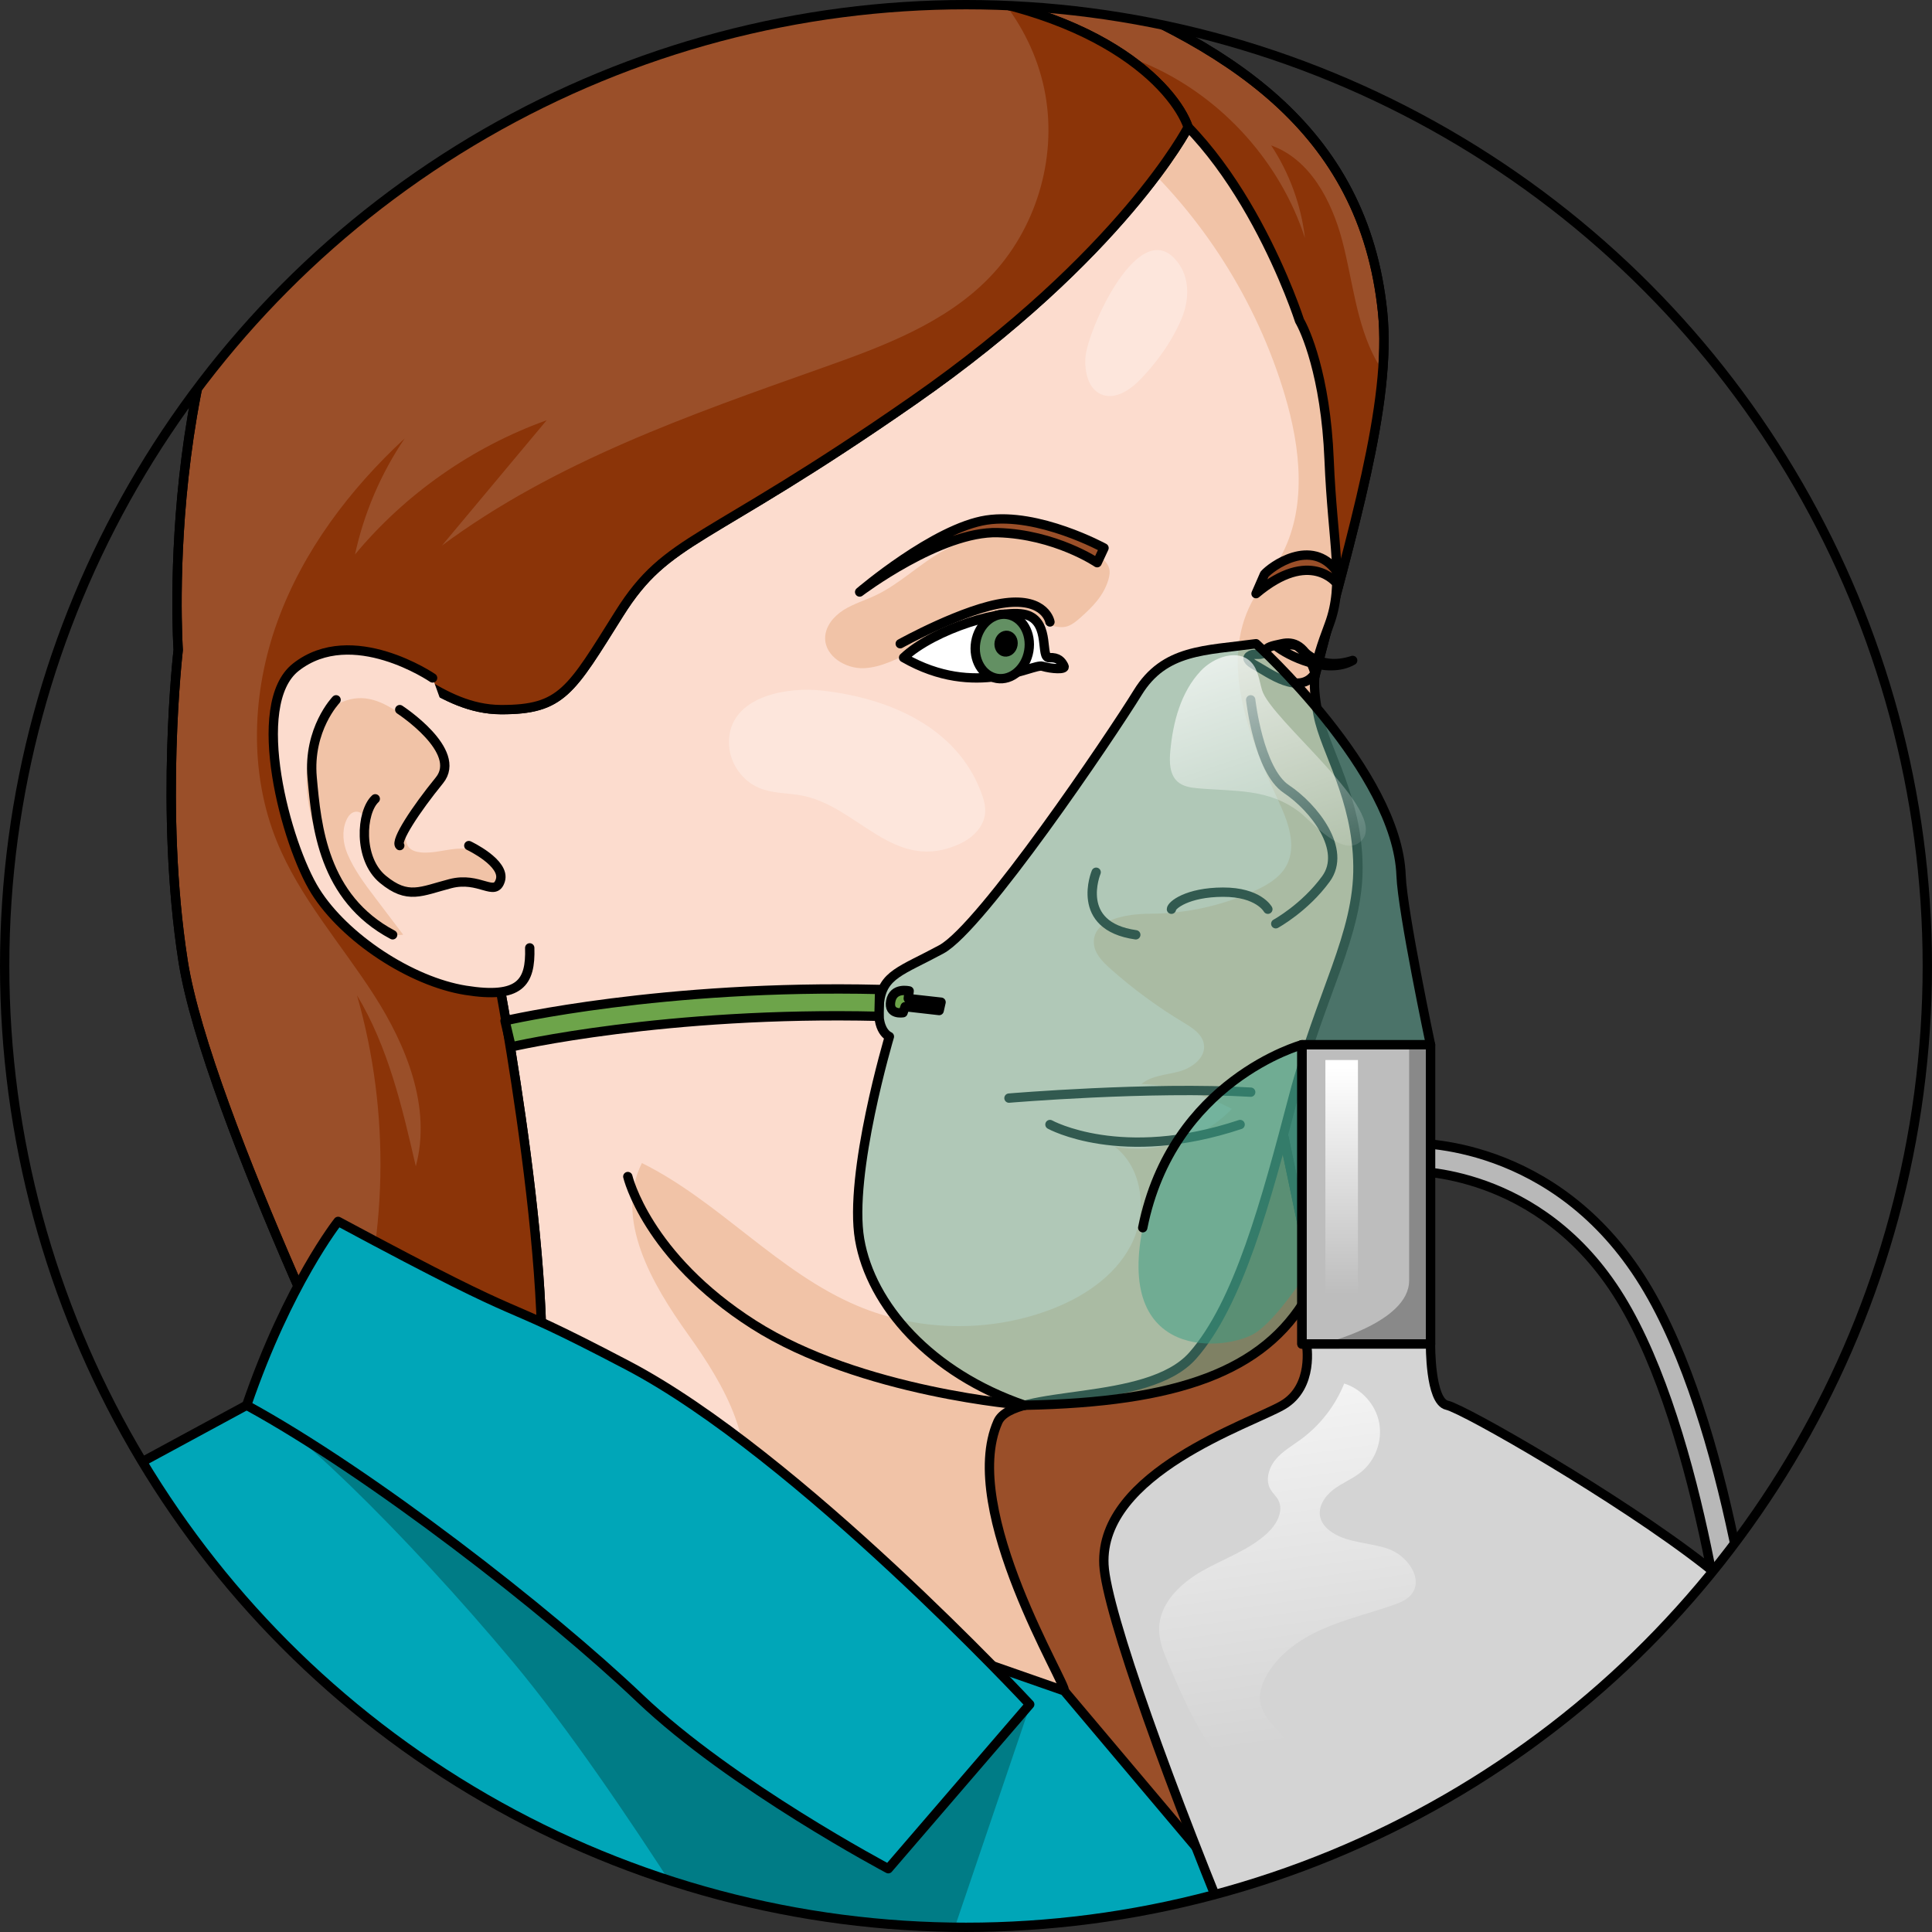 <?xml version="1.0" encoding="utf-8"?>
<!-- Generator: Adobe Illustrator 22.0.0, SVG Export Plug-In . SVG Version: 6.00 Build 0)  -->
<svg version="1.1" id="Layer_1" xmlns="http://www.w3.org/2000/svg" xmlns:xlink="http://www.w3.org/1999/xlink" x="0px" y="0px"
	 width="207.027px" height="207.027px" viewBox="0 0 207.027 207.027" enable-background="new 0 0 207.027 207.027"
	 xml:space="preserve">
<rect x="0" y="0" width="207.027" height="207.027" fill="#333333" stroke="none"/>
<g>
	<g>
		<defs>
			<circle id="SVGID_1_" cx="103.513" cy="103.513" r="103.013"/>
		</defs>
		<clipPath id="SVGID_2_">
			<use xlink:href="#SVGID_1_"  overflow="visible"/>
		</clipPath>
		
			<path clip-path="url(#SVGID_2_)" fill="#B8B8B8" stroke="#000000" stroke-linecap="round" stroke-linejoin="round" stroke-miterlimit="10" d="
			M185.527,182.142c-0.029-0.284-3.001-28.545-11.9-43.029c-8.626-14.041-22.434-13.619-22.566-13.616l-0.127-2.997
			c0.635-0.028,15.71-0.482,25.249,15.042c9.26,15.07,12.208,43.108,12.329,44.294L185.527,182.142z"/>
		
			<path clip-path="url(#SVGID_2_)" fill="#9A4F29" stroke="#000000" stroke-linecap="round" stroke-linejoin="round" stroke-miterlimit="10" d="
			M65.493-2.492c0,0,27.849-7.026,47.018,0s33.62,16.275,35.643,35.928s-17.402,55.748-11.447,84.234s10.869,51.896,11.447,55.654
			s-7.391,34.421-7.391,34.421l-40.974-0.654l-14.93-54.577l-2.136-59.047L65.493-2.492z"/>
		<path clip-path="url(#SVGID_2_)" fill="#8B3408" d="M147.413,38.531c-2.091-3.898-2.456-8.455-3.581-12.734
			c-1.125-4.278-3.451-8.731-7.619-10.215c1.958,2.967,3.21,6.396,3.623,9.926c-2.635-8.108-8.817-14.992-16.596-18.482
			c-2.449-1.099-5.095-1.881-7.778-1.798l-2.349,7.326c0.009,2.747,1.062,5.371,2.107,7.912
			c6.611,16.088,13.523,32.052,20.732,47.881c1.199,2.633,2.412,5.273,3.988,7.7c0.015,0.023,0.032,0.046,0.047,0.069
			c3.307-13.475,7.382-26.28,8.174-36.333C147.896,39.375,147.643,38.961,147.413,38.531z"/>
		
			<path clip-path="url(#SVGID_2_)" fill="none" stroke="#000000" stroke-linecap="round" stroke-linejoin="round" stroke-miterlimit="10" d="
			M65.493-2.492c0,0,27.849-7.026,47.018,0s33.62,16.275,35.643,35.928s-17.402,55.748-11.447,84.234s10.869,51.896,11.447,55.654
			s-5.346,35.835-5.346,35.835l-40.974-0.654l-16.976-55.991l-2.136-59.047L65.493-2.492z"/>
		<path clip-path="url(#SVGID_2_)" fill="#FCDCCE" d="M49.886,106.115c0,0,5.207,15.205,6.885,27.249s-3.097,34.696-3.097,34.696
			s25.449,11.505,41.629,13.123c16.18,1.618,18.228,0.36,18.732,0s-11.302-19.36-7.107-28.826c1.628-3.673,15.989-1.55,20.883-7.097
			s7.831-16.478,10.768-27.654c2.937-11.176,7.015-17.457,6.934-24.799s-3.508-12.318-4.255-16.152
			c-0.748-3.834-0.51-5.243,1.165-9.71s0.372-8.561,0-17.681c-0.372-9.12-2.606-13.959-3.164-14.889c0,0-6.18-19.303-18.236-25.595
			s-56.149-14.741-75.81,4.494s-9.953,56.933-9.953,56.933L49.886,106.115z"/>
		<path clip-path="url(#SVGID_2_)" fill="#FDE6DC" d="M78.178,78.702c-0.057,0.364-0.077,0.752-0.053,1.166
			c0.11,1.973,1.431,3.829,3.259,4.58c1.315,0.54,2.781,0.527,4.188,0.737c6.339,0.947,10.19,8.682,17.456,5.148
			c1.279-0.622,2.405-1.782,2.532-3.198c0.067-0.746-0.146-1.489-0.408-2.192c-2.66-7.133-10.038-10.163-17.102-10.947
			C84.423,73.594,78.832,74.548,78.178,78.702z"/>
		<path clip-path="url(#SVGID_2_)" fill="#FDE6DC" d="M116.306,38.349c-0.085,1.506,0.295,3.294,1.677,3.9
			c1.494,0.655,3.148-0.475,4.275-1.654c1.798-1.881,3.366-4.084,4.371-6.488c0.765-1.83,0.876-4.058-0.225-5.709
			C122.327,22.283,116.47,35.438,116.306,38.349z"/>
		<path clip-path="url(#SVGID_2_)" fill="#F1C3A7" d="M118.759,62.158c0.125-0.412,0.207-0.856,0.092-1.271
			c-0.107-0.384-0.372-0.703-0.651-0.988c-2.478-2.531-6.343-3.154-9.875-2.879c-2.486,0.194-4.968,0.774-7.163,1.957
			c-2.591,1.396-4.708,3.584-7.371,4.836c-1.124,0.529-2.335,0.885-3.387,1.547c-1.052,0.662-1.959,1.733-1.985,2.975
			c-0.041,1.969,2.17,3.34,4.138,3.265c1.968-0.075,3.745-1.116,5.543-1.921c2.923-1.308,6.069-2.025,9.233-2.447
			c1.347-0.18,3.24-0.674,4.565-0.369c1.896,0.436,2.363,0.679,3.902-0.699C117.085,65.015,118.243,63.856,118.759,62.158z"/>
		<path clip-path="url(#SVGID_2_)" fill="#F1C3A7" d="M141.258,76.657c-0.748-3.834-0.51-5.243,1.165-9.71
			c1.675-4.467,0.372-8.561,0-17.681s-2.606-13.959-3.164-14.889c0,0-6.18-19.303-18.236-25.595
			c-1.12-0.584-2.518-1.187-4.145-1.785c-0.285,0.648-0.473,1.327-0.492,2.037c-0.077,2.888,2.433,5.081,4.588,7.006
			c7.83,6.994,13.674,16.186,16.687,26.244c1.722,5.75,2.445,12.276-0.499,17.507c-0.921,1.636-2.166,3.075-3.035,4.739
			c-3.431,6.565-0.284,14.497,2.833,21.216c1.036,2.233,2.063,4.892,0.871,7.047c-0.708,1.279-2.056,2.058-3.386,2.664
			c-3.503,1.597-7.347,2.44-11.196,2.456c-2.564,0.011-6.176,0.601-6.034,3.161c0.061,1.097,0.913,1.967,1.732,2.699
			c2.438,2.175,5.082,4.121,7.884,5.802c0.951,0.571,2.025,1.259,2.18,2.357c0.2,1.418-1.276,2.51-2.658,2.885
			c-1.382,0.374-2.932,0.428-4.039,1.336c3.369,0.172,6.699,1.091,9.678,2.674c-3.167,3.299-8.032,4.873-12.531,4.053
			c3.072,2.366,3.508,7.131,1.717,10.57c-1.791,3.439-5.3,5.685-8.946,7.007c-6.513,2.361-13.912,2.177-20.3-0.505
			c-8.554-3.591-14.835-11.204-23.148-15.324c-2.981,5.982,1.058,12.935,4.95,18.369c3.892,5.434,7.961,12.354,5.032,18.362
			l15.757,19.735c0.261,0.03,0.525,0.066,0.781,0.091c16.18,1.618,18.228,0.36,18.732,0c0.504-0.359-11.302-19.36-7.107-28.826
			c1.628-3.673,15.989-1.55,20.883-7.097c4.895-5.547,7.831-16.478,10.768-27.654c2.937-11.176,7.015-17.457,6.934-24.799
			C145.432,85.467,142.005,80.491,141.258,76.657z"/>
		
			<path clip-path="url(#SVGID_2_)" fill="none" stroke="#000000" stroke-linecap="round" stroke-linejoin="round" stroke-miterlimit="10" d="
			M49.886,106.115c0,0,5.207,15.205,6.885,27.249s-3.097,34.696-3.097,34.696s25.449,11.505,41.629,13.123
			c16.18,1.618,18.228,0.36,18.732,0s-11.302-19.36-7.107-28.826c1.628-3.673,15.989-1.55,20.883-7.097s7.831-16.478,10.768-27.654
			c2.937-11.176,7.015-17.457,6.934-24.799s-3.508-12.318-4.255-16.152c-0.748-3.834-0.51-5.243,1.165-9.71s0.372-8.561,0-17.681
			c-0.372-9.12-2.606-13.959-3.164-14.889c0,0-6.18-19.303-18.236-25.595s-56.149-14.741-75.81,4.494s-9.953,56.933-9.953,56.933
			L49.886,106.115z"/>
		
			<path clip-path="url(#SVGID_2_)" fill="#FFFFFF" stroke="#000000" stroke-linecap="round" stroke-linejoin="round" stroke-miterlimit="10" d="
			M114.02,71.392c-0.254-0.522-0.612-0.979-1.591-0.918s0.122-3.61-2.264-4.527s-10.095,1.457-13.338,4.522
			c7.77,4.472,13.827,0.618,14.867,0.924C112.735,71.698,114.203,71.77,114.02,71.392z"/>
		
			<path clip-path="url(#SVGID_2_)" fill="#9A4F29" stroke="#000000" stroke-linecap="round" stroke-linejoin="round" stroke-miterlimit="10" d="
			M117.568,60.297l0.736-1.576c0,0-7.038-3.847-12.605-2.991s-13.582,7.709-13.582,7.709s8.638-6.546,14.812-6.363
			C113.102,57.259,117.568,60.297,117.568,60.297z"/>
		
			<path clip-path="url(#SVGID_2_)" fill="#9A4F29" stroke="#000000" stroke-linecap="round" stroke-linejoin="round" stroke-miterlimit="10" d="
			M134.592,63.613l0.903-2.071c0.673-0.795,5.046-4.037,7.754-0.306c-0.003,1.28-0.003,1.28-0.003,1.28
			S140.404,58.718,134.592,63.613z"/>
		
			<path clip-path="url(#SVGID_2_)" fill="none" stroke="#000000" stroke-linecap="round" stroke-linejoin="round" stroke-miterlimit="10" d="
			M112.51,66.647c0,0-0.434-2.588-4.789-2.046S96.466,68.98,96.466,68.98"/>
		
			<path clip-path="url(#SVGID_2_)" fill="none" stroke="#000000" stroke-linecap="round" stroke-linejoin="round" stroke-miterlimit="10" d="
			M136.707,69.197c0,0,1.553-0.265,2.213,0s2.174,2.811,6.029,1.572C142.196,72.352,137.964,70.24,136.707,69.197z"/>
		
			<path clip-path="url(#SVGID_2_)" fill="#9A4F29" stroke="#000000" stroke-linecap="round" stroke-linejoin="round" stroke-miterlimit="10" d="
			M127.317,13.623c0,0-7.025,13.676-29.497,29.316S71.573,57.456,66.36,65.748S60.225,76.063,53.675,76.04
			S42.82,70.209,39.04,70.209s14.635,36.153,14.635,36.153s7.628,40.88,2.774,49.329c-9.348-14.022-15.031-7.407-15.031-7.407
			l3.986,10.607l-5.288-7.191l1.302,6.652c0,0-19.282-39.189-21.798-55.369s-0.524-33.334-0.524-33.334s-2.474-36.444,14.305-56.026
			S75.157-2.903,96.466-1.285S125.892,9.475,127.317,13.623z"/>
		<path clip-path="url(#SVGID_2_)" fill="#8B3408" d="M107.744,0.5c2.146,2.825,3.649,6.138,4.272,9.632
			c1.242,6.964-1.038,14.466-5.947,19.56c-4.785,4.966-11.523,7.448-18.023,9.751c-14.169,5.022-28.621,10.062-40.691,19.022
			c3.74-4.477,7.481-8.954,11.222-13.431c-7.959,2.856-15.13,7.877-20.536,14.38c0.96-4.432,2.777-8.676,5.32-12.43
			c-5.893,5.459-10.885,12.05-13.626,19.6s-3.094,16.117-0.077,23.561c2.442,6.025,6.879,10.983,10.397,16.45
			s6.197,12.108,4.501,18.383c-1.454-6.325-2.955-12.77-6.303-18.329c3.612,12.614,3.328,26.316-0.804,38.77l2.573,0.347
			c0.517,1.255,1.129,2.466,1.814,3.633l-0.419-1.115c0,0,5.683-6.615,15.031,7.407c4.854-8.449-2.774-49.329-2.774-49.329
			S35.259,70.209,39.04,70.209s8.084,5.808,14.635,5.831c6.55,0.023,7.472-2,12.685-10.292c5.213-8.292,8.989-7.169,31.46-22.809
			c22.472-15.64,29.497-29.316,29.497-29.316C126.178,10.307,120.755,3.804,107.744,0.5z"/>
		
			<path clip-path="url(#SVGID_2_)" fill="none" stroke="#000000" stroke-linecap="round" stroke-linejoin="round" stroke-miterlimit="10" d="
			M127.317,13.623c0,0-7.025,13.676-29.497,29.316S71.573,57.456,66.36,65.748S60.225,76.063,53.675,76.04
			S42.82,70.209,39.04,70.209s14.635,36.153,14.635,36.153s7.628,40.88,2.774,49.329c-9.348-14.022-15.031-7.407-15.031-7.407
			l3.986,10.607l-5.288-7.191l1.302,6.652c0,0-19.282-39.189-21.798-55.369s-0.524-33.334-0.524-33.334s-2.474-36.444,14.305-56.026
			S75.157-2.903,96.466-1.285S125.892,9.475,127.317,13.623z"/>
		
			<path clip-path="url(#SVGID_2_)" fill="none" stroke="#000000" stroke-linecap="round" stroke-linejoin="round" stroke-miterlimit="10" d="
			M125.528,97.43c0-0.425,1.698-1.817,5.52-1.829c3.822-0.011,4.812,1.829,4.812,1.829"/>
		
			<path clip-path="url(#SVGID_2_)" fill="none" stroke="#000000" stroke-linecap="round" stroke-linejoin="round" stroke-miterlimit="10" d="
			M117.46,93.467c0,0-2.406,5.763,4.246,6.703"/>
		
			<path clip-path="url(#SVGID_2_)" fill="none" stroke="#000000" stroke-linecap="round" stroke-linejoin="round" stroke-miterlimit="10" d="
			M134.02,74.991c0,0,0.849,7.578,3.822,9.559c2.972,1.982,6.511,6.511,4.246,9.625c-2.265,3.114-5.381,4.812-5.381,4.812"/>
		
			<path clip-path="url(#SVGID_2_)" fill="none" stroke="#000000" stroke-linecap="round" stroke-linejoin="round" stroke-miterlimit="10" d="
			M108.119,117.67c0,0,15.145-1.274,25.902-0.637"/>
		
			<path clip-path="url(#SVGID_2_)" fill="none" stroke="#000000" stroke-linecap="round" stroke-linejoin="round" stroke-miterlimit="10" d="
			M112.51,120.501c0,0,7.639,4.246,20.378,0"/>
		
			<ellipse transform="matrix(0.167 -0.986 0.986 0.167 21.153 163.6)" clip-path="url(#SVGID_2_)" fill="#639063" stroke="#000000" stroke-linecap="round" stroke-linejoin="round" stroke-miterlimit="10" cx="107.4" cy="69.281" rx="3.469" ry="2.881"/>
		
			<ellipse transform="matrix(0.167 -0.986 0.986 0.167 21.79 163.752)" clip-path="url(#SVGID_2_)" stroke="#000000" stroke-linecap="round" stroke-linejoin="round" stroke-miterlimit="10" cx="107.809" cy="68.98" rx="0.897" ry="0.745"/>
		
			<path clip-path="url(#SVGID_2_)" fill="none" stroke="#000000" stroke-linecap="round" stroke-linejoin="round" stroke-miterlimit="10" d="
			M134.592,71.338c-0.91-0.489-1.099-0.873-0.572-1.13s1.219,0.138,1.484-0.38c0.264-0.518,0.714-0.601,1.87-0.849
			c1.156-0.248,2.534,0.012,3.547,3.158C139.301,74.641,135.856,72.018,134.592,71.338z"/>
		<path opacity="0.5" clip-path="url(#SVGID_2_)" fill="#64B5A0" d="M134.592,68.98c-5.491,0.745-9.806,0.565-12.682,5.239
			c-2.876,4.674-16.719,25.168-21.033,27.505c-4.315,2.337-6.292,2.673-6.652,5.741c-0.36,3.068,1.079,3.607,1.079,3.607
			s-4.396,14.741-3.187,21.753c1.209,7.011,7.564,14.3,17.69,17.757c16.418-0.319,25.407-3.734,30.261-11.645
			c3.137-5.112,13.223-26.985,13.223-26.985s-3.092-14.195-3.156-18.138C149.954,82.669,134.592,68.98,134.592,68.98z"/>
		<path opacity="0.5" clip-path="url(#SVGID_2_)" fill="#369F84" d="M139.511,111.953c0,0-13.468,3.703-16.913,18.927
			s9.002,13.898,11.994,11.909c2.992-1.989,8.909-10.872,10.922-17.634S142.764,112.54,139.511,111.953z"/>
		
			<path clip-path="url(#SVGID_2_)" fill="none" stroke="#000000" stroke-linecap="round" stroke-linejoin="round" stroke-miterlimit="10" d="
			M134.592,68.98c-5.491,0.745-9.806,0.565-12.682,5.239c-2.876,4.674-16.719,25.168-21.033,27.505
			c-4.315,2.337-6.292,2.673-6.652,5.741c-0.36,3.068,1.079,3.607,1.079,3.607s-4.396,14.741-3.187,21.753
			c1.209,7.011,7.564,14.3,17.69,17.757c16.418-0.319,25.59-3.625,30.261-11.645c3.036-5.212,13.223-26.985,13.223-26.985
			s-3.015-14.266-3.156-18.138C149.727,82.674,134.592,68.98,134.592,68.98z"/>
		
			<rect x="139.511" y="111.953" clip-path="url(#SVGID_2_)" fill="#BDBDBD" stroke="#000000" stroke-linecap="round" stroke-linejoin="round" stroke-miterlimit="10" width="13.779" height="32.07"/>
		<path clip-path="url(#SVGID_2_)" fill="#898989" d="M153.29,111.953h-2.293c0,0,0,20.704,0,25.277s-9.404,6.793-9.404,6.793
			h11.697V111.953z"/>
		
			<rect x="139.511" y="111.953" clip-path="url(#SVGID_2_)" fill="none" stroke="#000000" stroke-linecap="round" stroke-linejoin="round" stroke-miterlimit="10" width="13.779" height="32.07"/>
		
			<polygon clip-path="url(#SVGID_2_)" fill="#00A6B8" stroke="#000000" stroke-linecap="round" stroke-linejoin="round" stroke-miterlimit="10" points="
			26.431,150.582 25.999,150.816 0.5,164.626 3.808,206.091 100.193,231.235 125.528,220.868 139.511,211.384 114.035,181.184 		"/>
		<path clip-path="url(#SVGID_2_)" fill="#007C86" d="M26.431,150.582c2.884-0.103,17.069,13.752,28.615,27.607
			s26.39,38.96,26.39,38.96l16.494,2.275l12.206-35.957L69.56,161.694"/>
		
			<path clip-path="url(#SVGID_2_)" fill="#00A6B8" stroke="#000000" stroke-linecap="round" stroke-linejoin="round" stroke-miterlimit="10" d="
			M36.231,130.88c0,0-5.364,6.757-9.8,19.702c13.307,7.276,32.283,22.025,42.14,31.408s26.615,18.255,26.615,18.255l15.156-17.608
			c0,0-24.831-26.741-43.067-36.317C51.321,137.942,59.309,143.283,36.231,130.88z"/>
		
			<path clip-path="url(#SVGID_2_)" fill="none" stroke="#000000" stroke-linecap="round" stroke-linejoin="round" stroke-miterlimit="10" d="
			M109.806,150.582c0,0-17.605-1.338-29.068-8.654s-13.464-15.852-13.464-15.852"/>
		
			<path clip-path="url(#SVGID_2_)" fill="#6DA44A" stroke="#000000" stroke-linecap="round" stroke-linejoin="round" stroke-miterlimit="10" d="
			M54.776,112.184l-0.66-2.799c0.166-0.039,16.891-3.914,40.144-3.357l-0.07,2.876C71.326,108.35,54.939,112.146,54.776,112.184z"/>
		
			<path clip-path="url(#SVGID_2_)" fill="#6DA44A" stroke="#000000" stroke-linecap="round" stroke-linejoin="round" stroke-miterlimit="10" d="
			M97.422,106.184c0,0-1.694-0.423-1.974,1.095c-0.28,1.518,1.318,1.238,1.318,1.238l0.225-0.646l3.647,0.415l0.203-0.895
			L97.326,107L97.422,106.184z"/>
		<linearGradient id="SVGID_3_" gradientUnits="userSpaceOnUse" x1="127.146" y1="59.169" x2="139.645" y2="96.665">
			<stop  offset="0" style="stop-color:#FFFFFF"/>
			<stop  offset="1" style="stop-color:#FFFFFF;stop-opacity:0"/>
		</linearGradient>
		<path clip-path="url(#SVGID_2_)" fill="url(#SVGID_3_)" d="M135.233,73.941c-0.301-1.027-0.415-2.178-1.144-2.961
			c-1.406-1.51-4.018-0.586-5.428,0.92c-2.138,2.285-2.976,5.503-3.258,8.62c-0.105,1.156-0.076,2.487,0.796,3.252
			c0.566,0.497,1.36,0.627,2.11,0.695c4.012,0.361,7.604-0.014,10.975,2.578c1.17,0.9,4.751,5.117,6.664,2.982
			C148.777,86.868,136.174,77.157,135.233,73.941z"/>
		
			<path clip-path="url(#SVGID_2_)" fill="none" stroke="#000000" stroke-linecap="round" stroke-linejoin="round" stroke-miterlimit="10" d="
			M139.511,111.953c0,0-13.908,3.816-17.058,19.607"/>
		<linearGradient id="SVGID_4_" gradientUnits="userSpaceOnUse" x1="143.769" y1="114.368" x2="143.769" y2="138.684">
			<stop  offset="0" style="stop-color:#FFFFFF"/>
			<stop  offset="1" style="stop-color:#FFFFFF;stop-opacity:0"/>
		</linearGradient>
		<rect x="142.024" y="113.591" clip-path="url(#SVGID_2_)" fill="url(#SVGID_4_)" width="3.49" height="25.968"/>
		<path clip-path="url(#SVGID_2_)" fill="#D4D4D4" d="M139.999,144.023c0,0,0.854,4.582-2.561,6.559
			c-3.414,1.977-19.632,7.22-19.145,17.097c0.488,9.877,27.557,76.954,37.872,87.931c10.314,10.976,87.672,2.872,73.674-23.282
			c-13.998-26.154-37.942-57.465-47.151-64.648s-25.786-16.697-27.628-17.097c-1.842-0.4-1.77-6.559-1.77-6.559H139.999z"/>
		
			<path clip-path="url(#SVGID_2_)" fill="none" stroke="#000000" stroke-linecap="round" stroke-linejoin="round" stroke-miterlimit="10" d="
			M139.999,144.023c0,0,0.854,4.582-2.561,6.559c-3.414,1.977-19.632,7.22-19.145,17.097c0.488,9.877,27.557,76.954,37.872,87.931
			c10.314,10.976,87.672,2.872,73.674-23.282c-13.998-26.154-37.942-57.465-47.151-64.648s-25.786-16.697-27.628-17.097
			c-1.842-0.4-1.77-6.559-1.77-6.559H139.999z"/>
		<linearGradient id="SVGID_5_" gradientUnits="userSpaceOnUse" x1="132.99" y1="135.838" x2="139.906" y2="186.415">
			<stop  offset="0" style="stop-color:#FFFFFF"/>
			<stop  offset="1" style="stop-color:#FFFFFF;stop-opacity:0"/>
		</linearGradient>
		<path clip-path="url(#SVGID_2_)" fill="url(#SVGID_5_)" d="M125.136,178.112c-0.493-1.155-0.954-2.366-0.929-3.622
			c0.053-2.694,2.299-4.839,4.644-6.167c2.345-1.328,4.993-2.213,6.965-4.049c0.983-0.915,1.794-2.374,1.151-3.552
			c-0.218-0.4-0.579-0.707-0.812-1.099c-0.593-0.999-0.21-2.332,0.534-3.224c0.744-0.893,1.782-1.477,2.718-2.165
			c2.058-1.513,3.683-3.609,4.636-5.979c1.875,0.586,3.369,2.256,3.742,4.184c0.374,1.929-0.388,4.035-1.908,5.279
			c-0.912,0.746-2.043,1.181-2.982,1.893c-0.94,0.712-1.709,1.878-1.41,3.018c0.17,0.65,0.662,1.173,1.218,1.549
			c1.758,1.191,4.069,1.092,6.071,1.799s3.797,3.168,2.49,4.841c-0.476,0.61-1.236,0.915-1.966,1.17
			c-2.543,0.891-5.185,1.514-7.647,2.612c-2.461,1.098-4.793,2.753-6.038,5.143c-0.463,0.889-0.768,1.922-0.522,2.893
			c0.675,2.668,4.062,3.751,3.804,6.915c-0.195,2.398-1.869,2.925-3.898,2.178C130.011,189.894,127.034,182.559,125.136,178.112z"/>
		<path clip-path="url(#SVGID_2_)" fill="#FCDCCE" d="M46.357,72.646c0,0-8.619-5.893-14.656-1.152
			c-5.092,3.999-1.049,19.001,2.098,24.014c3.147,5.013,10.258,9.675,16.087,10.608c5.829,0.933,6.994-0.816,6.878-4.546"/>
		<path clip-path="url(#SVGID_2_)" fill="#F1C3A7" d="M34.25,90.662c0.882,2.609,5.502,10.164,8.954,9.496
			c-0.985-1.3-1.97-2.599-2.954-3.899c-1.145-1.511-2.301-3.042-3.033-4.79c-0.458-1.094-0.593-2.38-0.138-3.497
			c0.145-0.357,0.36-0.709,0.7-0.89s0.826-0.127,1.031,0.2c0.122,0.194,0.124,0.438,0.123,0.667
			c-0.005,0.785-0.01,1.571-0.015,2.356c-0.011,1.655,1.538,3.659,2.952,4.401c1.575,0.826,2.759,0.476,4.408,0.245
			c1.723-0.241,3.483-0.221,5.2,0.065c0.431,0.072,0.885,0.159,1.296,0.009c0.716-0.261,1.012-1.193,0.768-1.915
			c-0.243-0.722-0.886-1.241-1.567-1.581c-0.783-0.39-1.657-0.597-2.532-0.598c-1.479-0.002-2.936,0.571-4.406,0.404
			c-0.449-0.051-0.918-0.188-1.214-0.529c-0.229-0.263-0.326-0.618-0.347-0.966c-0.087-1.449,1.005-2.672,2.042-3.687
			c1.038-1.015,2.171-2.17,2.204-3.621c0.018-0.771-0.291-1.517-0.696-2.174c-0.972-1.581-2.483-2.749-4.014-3.799
			c-1.958-1.343-3.937-2.348-6.344-1.337c-2.638,1.109-3.22,3.644-3.65,6.184C32.491,84.516,33.256,87.722,34.25,90.662z"/>
		
			<path clip-path="url(#SVGID_2_)" fill="none" stroke="#000000" stroke-linecap="round" stroke-linejoin="round" stroke-miterlimit="10" d="
			M46.357,72.646c0,0-8.619-5.893-14.656-1.152c-5.092,3.999-1.049,19.001,2.098,24.014c3.147,5.013,10.258,9.675,16.087,10.608
			c5.829,0.933,6.994-0.816,6.878-4.546"/>
		
			<path clip-path="url(#SVGID_2_)" fill="none" stroke="#000000" stroke-linecap="round" stroke-linejoin="round" stroke-miterlimit="10" d="
			M42.836,76.04c0,0,6.816,4.43,4.252,7.577s-4.773,6.528-4.252,6.994"/>
		
			<path clip-path="url(#SVGID_2_)" fill="none" stroke="#000000" stroke-linecap="round" stroke-linejoin="round" stroke-miterlimit="10" d="
			M50.236,90.611c0,0,3.963,1.865,3.381,3.73s-2.215-0.466-5.362,0.35c-3.147,0.816-4.546,1.749-7.227-0.466
			c-2.681-2.215-2.331-7.227-0.816-8.626"/>
		
			<path clip-path="url(#SVGID_2_)" fill="none" stroke="#000000" stroke-linecap="round" stroke-linejoin="round" stroke-miterlimit="10" d="
			M36.014,74.991c0,0-3.031,3.147-2.565,8.335c0.466,5.187,1.166,12.881,8.626,16.844"/>
	</g>
	
		<circle fill="none" stroke="#000000" stroke-linecap="round" stroke-linejoin="round" stroke-miterlimit="8" cx="103.513" cy="103.513" r="103.013"/>
</g>
</svg>
